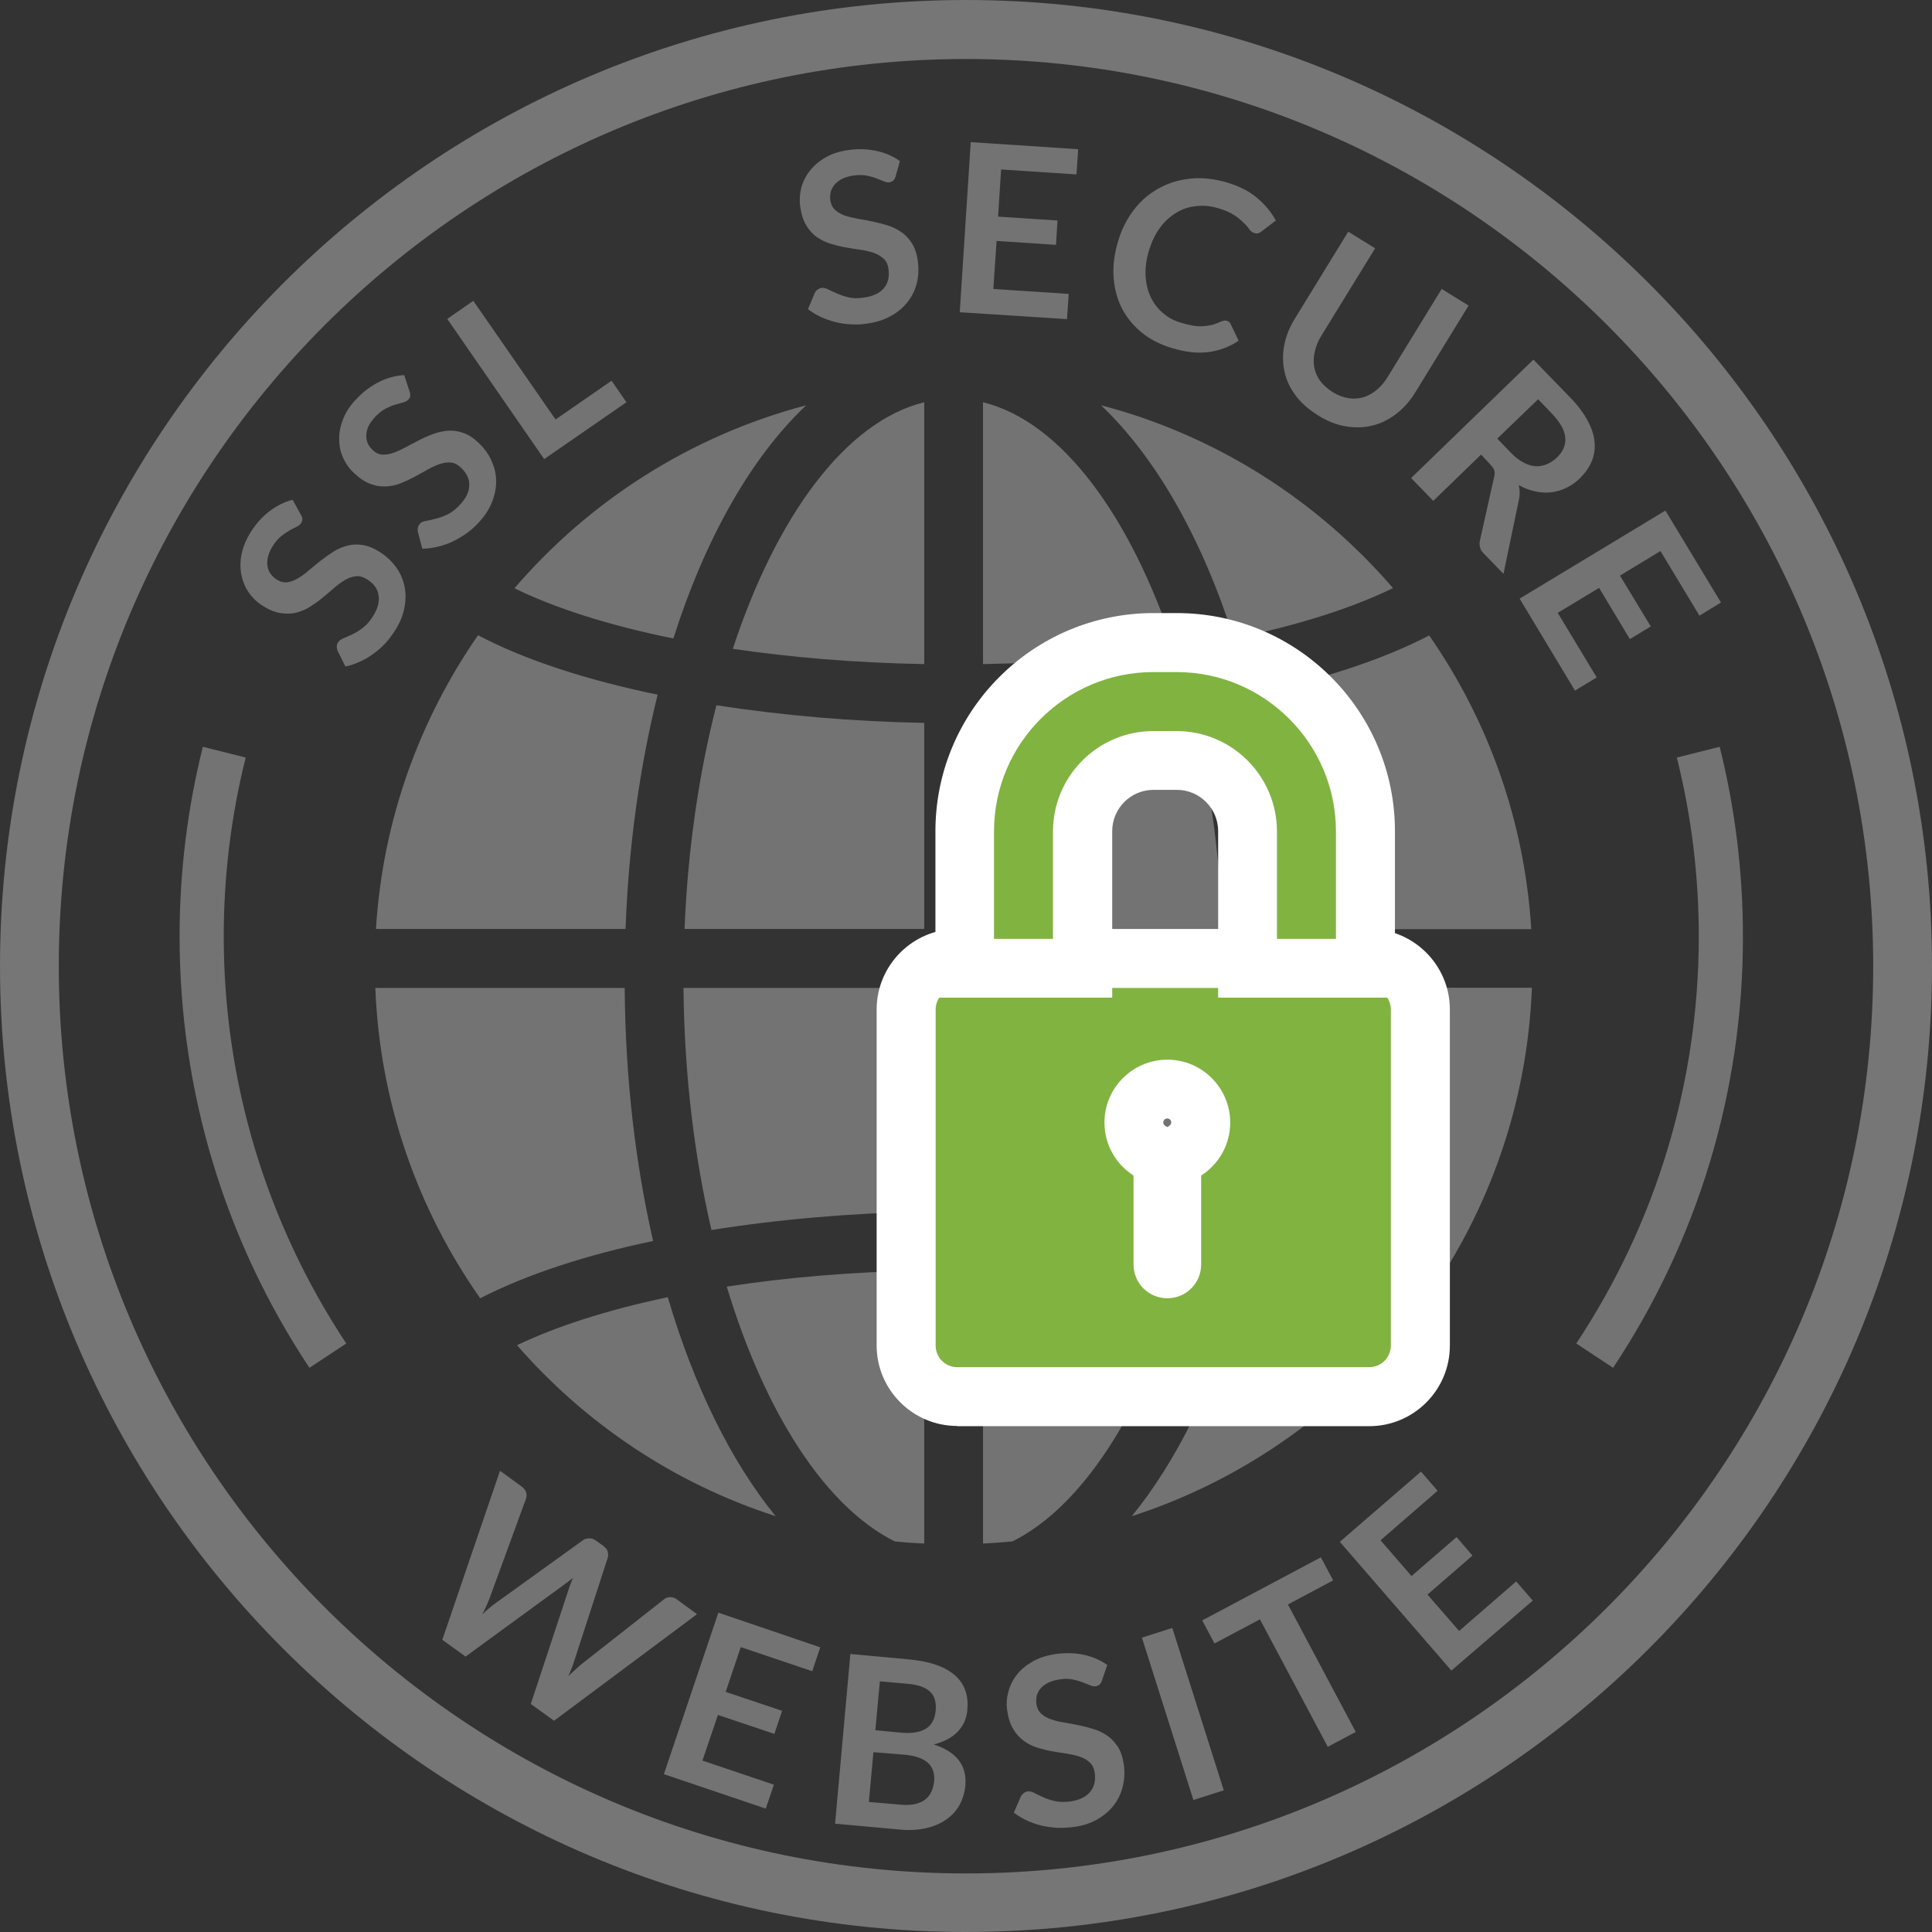 <?xml version="1.0" encoding="utf-8"?>
<!-- Generator: Adobe Illustrator 22.0.1, SVG Export Plug-In . SVG Version: 6.00 Build 0)  -->
<svg version="1.1" id="Icons" xmlns="http://www.w3.org/2000/svg" xmlns:xlink="http://www.w3.org/1999/xlink" x="0px" y="0px"
	 viewBox="0 0 897.2 897.2" style="enable-background:new 0 0 897.2 897.2;" xml:space="preserve">
<rect x="0" y="0" width="897.2" height="897.2" fill="#333333" stroke="none"/>
<style type="text/css">
	.st0{fill:#767676;}
	.st1{fill:#737373;}
	.st2{fill:#FFFFFF;}
	.st3{fill:#81B341;}
</style>
<g>
	<g>
		<path class="st0" d="M448.6,897.2C201.2,897.2,0,696,0,448.6S201.2,0,448.6,0C696,0,897.2,201.2,897.2,448.6
			S696,897.2,448.6,897.2z M448.6,27.4c-232.3,0-421.3,189-421.3,421.3s189,421.3,421.3,421.3c232.3,0,421.3-189,421.3-421.3
			S680.9,27.4,448.6,27.4z"/>
	</g>
	<g>
		<g>
			<path class="st1" d="M139.7,239c0.5,0.8,0.7,1.5,0.7,2.1c0,0.6-0.2,1.2-0.6,1.9c-0.4,0.6-1.1,1.2-2,1.6c-1,0.5-2.1,1-3.3,1.7
				c-1.2,0.7-2.6,1.6-3.9,2.7c-1.4,1.1-2.7,2.6-3.9,4.5c-1.1,1.7-1.8,3.4-2.2,4.9c-0.4,1.5-0.5,3-0.3,4.3c0.2,1.3,0.6,2.6,1.4,3.7
				c0.8,1.1,1.7,2,3,2.8c1.6,1,3.2,1.4,4.8,1.2c1.6-0.2,3.2-0.8,4.9-1.8c1.7-1,3.4-2.2,5.1-3.7c1.8-1.5,3.6-3,5.5-4.5
				c1.9-1.5,3.9-2.9,5.9-4.2c2.1-1.3,4.2-2.2,6.5-2.8c2.3-0.6,4.6-0.7,7.1-0.3c2.5,0.4,5.1,1.4,7.9,3.2c3,1.9,5.5,4.2,7.5,6.9
				c2,2.7,3.3,5.7,4,8.9s0.7,6.6,0,10.2c-0.7,3.6-2.2,7.2-4.6,10.9c-1.4,2.1-2.9,4.1-4.6,5.9c-1.7,1.8-3.6,3.4-5.6,4.8
				c-2,1.4-4,2.6-6.2,3.5c-2.1,1-4.3,1.7-6.4,2.1l-3.7-7.4c-0.2-0.6-0.3-1.2-0.3-1.9c0-0.7,0.2-1.3,0.6-1.9c0.5-0.8,1.3-1.4,2.5-1.9
				c1.2-0.5,2.6-1.1,4.1-1.8c1.5-0.7,3.2-1.7,4.8-3c1.7-1.2,3.3-3,4.7-5.3c2.3-3.5,3.2-6.8,2.7-9.8c-0.4-3-2.2-5.5-5.4-7.5
				c-1.8-1.1-3.5-1.6-5.1-1.4c-1.7,0.2-3.3,0.7-5,1.7c-1.7,1-3.4,2.2-5.1,3.7c-1.7,1.5-3.5,3-5.3,4.5c-1.8,1.5-3.8,2.9-5.8,4.2
				c-2,1.3-4.2,2.2-6.5,2.8c-2.3,0.6-4.8,0.6-7.4,0.2s-5.5-1.6-8.5-3.6c-2.4-1.5-4.5-3.5-6.2-6c-1.7-2.4-2.8-5.2-3.4-8.2
				c-0.6-3-0.6-6.2,0.1-9.6c0.7-3.4,2.1-6.8,4.3-10.3c2.5-3.9,5.4-7.2,8.8-9.7c3.3-2.5,6.9-4.3,10.6-5.2L139.7,239z"/>
		</g>
		<g>
			<path class="st1" d="M190.2,181.8c0.3,0.8,0.4,1.6,0.3,2.2c-0.1,0.6-0.5,1.2-1,1.7c-0.5,0.5-1.3,0.9-2.3,1.2
				c-1,0.3-2.2,0.6-3.6,1c-1.4,0.4-2.8,1-4.4,1.8c-1.6,0.8-3.1,2-4.7,3.6c-1.4,1.5-2.5,2.9-3.2,4.3c-0.7,1.4-1.1,2.8-1.2,4.2
				c-0.1,1.4,0.1,2.6,0.6,3.9c0.5,1.2,1.3,2.3,2.4,3.3c1.3,1.3,2.8,2,4.4,2.1c1.6,0.1,3.3-0.1,5.1-0.8c1.8-0.6,3.7-1.5,5.8-2.6
				c2-1.1,4.1-2.2,6.3-3.3c2.1-1.1,4.4-2.1,6.6-2.9s4.6-1.3,6.9-1.5c2.3-0.1,4.7,0.2,7.1,1.1c2.4,0.8,4.7,2.4,7.1,4.7
				c2.6,2.5,4.6,5.2,5.9,8.3c1.4,3,2.1,6.2,2.1,9.5c0,3.3-0.7,6.6-2.1,10c-1.4,3.4-3.6,6.6-6.7,9.8c-1.7,1.8-3.7,3.4-5.7,4.8
				c-2.1,1.4-4.2,2.6-6.4,3.6c-2.2,1-4.5,1.7-6.7,2.2c-2.3,0.5-4.5,0.8-6.7,0.8l-2.1-8c-0.1-0.6-0.1-1.3,0.1-1.9
				c0.1-0.6,0.5-1.2,0.9-1.7c0.6-0.7,1.6-1.1,2.9-1.3s2.7-0.6,4.4-1c1.7-0.4,3.4-1,5.3-1.9c1.9-0.9,3.8-2.3,5.7-4.3
				c2.9-3,4.5-6,4.6-9.1c0.2-3-1.1-5.8-3.8-8.4c-1.5-1.4-3.1-2.3-4.7-2.4c-1.7-0.2-3.4,0.1-5.2,0.7c-1.8,0.6-3.7,1.5-5.7,2.6
				c-2,1.1-4,2.3-6.1,3.4c-2.1,1.1-4.3,2.1-6.5,3c-2.3,0.9-4.6,1.3-6.9,1.4c-2.4,0.1-4.8-0.3-7.3-1.3c-2.5-1-5-2.7-7.6-5.2
				c-2.1-2-3.7-4.4-4.9-7.1c-1.2-2.7-1.7-5.6-1.7-8.7c0-3.1,0.7-6.2,2-9.4c1.3-3.2,3.4-6.3,6.3-9.2c3.2-3.4,6.8-5.9,10.5-7.8
				c3.8-1.8,7.6-2.8,11.4-3L190.2,181.8z"/>
		</g>
		<g>
			<path class="st1" d="M258,194.8l26-18l6.9,10l-38.2,26.4l-45-65.1l12.1-8.4L258,194.8z"/>
		</g>
		<g>
			<path class="st1" d="M415.9,82c-0.3,0.9-0.7,1.5-1.1,1.9c-0.5,0.4-1.1,0.6-1.8,0.8c-0.7,0.1-1.6-0.1-2.6-0.5
				c-1-0.4-2.1-0.9-3.5-1.4c-1.3-0.5-2.8-0.9-4.6-1.3c-1.7-0.3-3.7-0.3-5.9,0c-2,0.3-3.7,0.8-5.2,1.5c-1.4,0.7-2.6,1.6-3.5,2.6
				c-0.9,1-1.5,2.2-1.9,3.4c-0.3,1.3-0.4,2.6-0.2,4.1c0.3,1.8,1,3.3,2.2,4.4c1.2,1.1,2.7,1.9,4.5,2.6c1.8,0.6,3.9,1.1,6.1,1.5
				c2.3,0.4,4.6,0.8,6.9,1.3c2.4,0.5,4.7,1.1,7,1.8c2.3,0.7,4.4,1.8,6.3,3.1c1.9,1.3,3.6,3.1,4.9,5.2c1.3,2.1,2.3,4.8,2.7,8.1
				c0.5,3.5,0.4,6.9-0.4,10.2c-0.8,3.3-2.2,6.2-4.2,8.8c-2,2.6-4.6,4.8-7.8,6.6c-3.2,1.8-6.9,3-11.3,3.6c-2.5,0.4-5,0.5-7.5,0.3
				c-2.5-0.1-4.9-0.5-7.3-1.1c-2.3-0.6-4.6-1.4-6.7-2.4c-2.1-1-4-2.2-5.8-3.5l3.2-7.6c0.3-0.6,0.7-1.1,1.3-1.5
				c0.5-0.4,1.1-0.7,1.8-0.8c0.9-0.1,1.9,0.1,3.1,0.7c1.2,0.6,2.5,1.2,4.1,1.9c1.6,0.7,3.3,1.3,5.4,1.8c2,0.5,4.4,0.5,7.1,0.1
				c4.2-0.6,7.2-2,9.2-4.3c2-2.3,2.7-5.3,2.2-9c-0.3-2.1-1-3.7-2.3-4.8s-2.7-2.1-4.6-2.7c-1.8-0.6-3.9-1.1-6.1-1.4
				c-2.3-0.3-4.6-0.7-6.9-1.1c-2.3-0.4-4.7-1-7-1.7c-2.3-0.7-4.4-1.8-6.4-3.1c-1.9-1.4-3.6-3.2-4.9-5.5c-1.4-2.3-2.3-5.2-2.8-8.8
				c-0.4-2.9-0.2-5.7,0.5-8.6c0.8-2.9,2.1-5.5,4-7.9c1.9-2.4,4.3-4.5,7.3-6.2c3-1.7,6.5-2.9,10.6-3.4c4.6-0.7,9-0.5,13.1,0.4
				c4.1,0.9,7.7,2.5,10.8,4.7L415.9,82z"/>
		</g>
		<g>
			<path class="st1" d="M500.7,69.3L499.9,81l-35-2.3l-1.4,21.9l27.6,1.8l-0.7,11.3l-27.6-1.8l-1.5,22.3l35,2.3l-0.8,11.7l-49.8-3.2
				l5.1-79L500.7,69.3z"/>
		</g>
		<g>
			<path class="st1" d="M569.8,149c0.8,0.2,1.3,0.7,1.7,1.5l3.7,7.7c-4.2,2.9-8.9,4.6-14,5.3c-5.1,0.7-10.8,0-17.1-1.9
				c-5.6-1.7-10.4-4.2-14.3-7.5c-3.9-3.3-6.9-7.1-9.1-11.5c-2.1-4.4-3.3-9.2-3.6-14.5c-0.3-5.3,0.5-10.7,2.2-16.3
				c1.7-5.7,4.3-10.6,7.6-14.8c3.3-4.2,7.2-7.4,11.7-9.8c4.5-2.4,9.4-3.8,14.7-4.3c5.3-0.5,10.9,0.2,16.7,1.9
				c5.6,1.7,10.3,4.1,13.9,7.2c3.7,3.1,6.5,6.6,8.6,10.4l-6.7,5.1c-0.4,0.3-0.9,0.6-1.4,0.8c-0.5,0.2-1.2,0.2-2-0.1
				c-0.8-0.2-1.5-0.8-2.2-1.7c-0.6-0.9-1.5-1.9-2.6-3c-1.1-1.1-2.5-2.3-4.3-3.5c-1.8-1.2-4.2-2.3-7.2-3.2c-3.6-1.1-7-1.5-10.4-1.1
				c-3.4,0.3-6.5,1.3-9.3,3c-2.8,1.7-5.4,3.9-7.6,6.9c-2.2,2.9-3.9,6.5-5.2,10.6c-1.3,4.3-1.8,8.2-1.6,11.9c0.2,3.7,1,7,2.4,9.9
				c1.4,2.9,3.3,5.4,5.7,7.4c2.4,2.1,5.2,3.6,8.5,4.5c1.9,0.6,3.7,1,5.3,1.3c1.6,0.3,3.1,0.4,4.6,0.3c1.4-0.1,2.9-0.3,4.3-0.6
				c1.4-0.4,2.8-0.9,4.3-1.6c0.4-0.2,0.9-0.3,1.3-0.4C568.9,148.8,569.4,148.9,569.8,149z"/>
		</g>
		<g>
			<path class="st1" d="M618.9,182.1c2.4,1.5,4.8,2.4,7.3,2.8s4.7,0.2,6.9-0.4c2.2-0.7,4.3-1.8,6.3-3.5c2-1.7,3.8-3.8,5.3-6.4
				l24.8-40.4l12.5,7.7l-24.8,40.4c-2.5,4-5.4,7.3-8.8,9.9c-3.4,2.6-7,4.4-11,5.4c-3.9,1-8.1,1.1-12.4,0.4
				c-4.3-0.7-8.6-2.4-12.9-5.1c-4.3-2.7-7.8-5.7-10.4-9.2c-2.6-3.5-4.4-7.2-5.2-11.2c-0.9-3.9-0.9-8-0.1-12.2
				c0.8-4.2,2.4-8.3,4.9-12.3l24.8-40.4l12.5,7.7l-24.8,40.3c-1.6,2.6-2.7,5.1-3.2,7.6c-0.6,2.5-0.7,4.9-0.3,7.2
				c0.4,2.3,1.3,4.4,2.7,6.4C614.5,178.8,616.5,180.6,618.9,182.1z"/>
		</g>
		<g>
			<path class="st1" d="M687.8,211.1l-22.2,21.5L655.3,222l56.8-55l16.8,17.3c3.8,3.9,6.6,7.6,8.4,11.1c1.9,3.5,3,6.9,3.2,10.1
				c0.3,3.2-0.2,6.1-1.4,8.9c-1.2,2.8-3,5.3-5.4,7.7c-1.9,1.9-4,3.3-6.2,4.4c-2.2,1.1-4.6,1.8-7,2.1c-2.4,0.3-4.9,0.2-7.5-0.4
				c-2.6-0.5-5.1-1.5-7.7-2.9c0.5,2.1,0.6,4.3,0.1,6.6l-7.2,34.6l-9.2-9.5c-0.9-0.9-1.5-1.9-1.7-2.9c-0.3-1-0.3-2,0-3.2l6.6-29.6
				c0.3-1.1,0.3-2.1,0-2.9c-0.2-0.8-0.9-1.7-1.9-2.8L687.8,211.1z M695.3,203.7l6.4,6.6c1.9,2,3.9,3.5,5.8,4.5
				c1.9,1,3.8,1.6,5.6,1.7c1.8,0.1,3.5-0.2,5.2-0.9c1.7-0.7,3.2-1.7,4.7-3.1c2.9-2.8,4.2-5.9,3.9-9.3s-2.3-7-6.1-11l-6.5-6.8
				L695.3,203.7z"/>
		</g>
		<g>
			<path class="st1" d="M799.2,279.8l-10,6.1l-18.1-30l-18.8,11.4l14.3,23.6l-9.7,5.9L742.6,273l-19.2,11.6l18.1,30l-10.1,6.1
				L705.7,278l67.7-40.9L799.2,279.8z"/>
		</g>
	</g>
	<g>
		<g>
			<path class="st1" d="M232.2,683l10,7.3c1,0.8,1.7,1.6,2.1,2.6c0.3,1,0.3,2,0,3l-16.9,46.2c-0.4,1.1-0.9,2.3-1.5,3.6
				c-0.6,1.3-1.2,2.6-1.9,4c1.1-1.1,2.2-2.1,3.3-3c1.1-0.9,2.1-1.7,3.1-2.4l40.4-29.1c0.7-0.5,1.6-0.8,2.7-0.8
				c1.1-0.1,2.2,0.3,3.2,1l3.5,2.5c1,0.8,1.7,1.6,2,2.6c0.3,1,0.3,2,0,3l-15.4,47.4c-0.7,2.4-1.7,4.9-2.9,7.5c1-1,2.1-2,3.1-2.9
				c1-0.9,1.9-1.7,2.8-2.5l38.7-30.4c0.7-0.6,1.7-0.9,2.8-0.9c1.1,0,2.1,0.3,3.1,1.1l9.3,6.8l-66.4,49.5l-10.8-7.8l17.8-53.9
				c0.2-0.7,0.5-1.4,0.8-2.2c0.3-0.8,0.6-1.6,1-2.5c-0.7,0.6-1.4,1.2-2.1,1.7c-0.7,0.5-1.3,1-1.9,1.4l-45.9,33.5l-10.8-7.8
				L232.2,683z"/>
		</g>
		<g>
			<path class="st1" d="M380.9,765l-3.7,11.1L344,764.9l-7,20.8l26.2,8.8l-3.6,10.7l-26.2-8.8l-7.2,21.2l33.2,11.2l-3.8,11.1
				l-47.3-16l25.3-75L380.9,765z"/>
		</g>
		<g>
			<path class="st1" d="M387.8,846.9l7.1-78.8l27.2,2.5c5.2,0.5,9.5,1.4,13.1,2.7c3.6,1.3,6.4,3,8.6,5c2.2,2,3.7,4.4,4.6,7.1
				c0.9,2.7,1.1,5.6,0.8,8.9c-0.2,1.9-0.6,3.6-1.3,5.2c-0.7,1.6-1.7,3.1-3,4.5c-1.3,1.4-2.9,2.6-4.7,3.6c-1.9,1-4.1,1.9-6.6,2.5
				c10.6,3.4,15.5,9.8,14.7,19c-0.3,3.3-1.2,6.4-2.7,9.1c-1.5,2.7-3.6,5-6.2,6.8c-2.6,1.8-5.8,3.2-9.4,4c-3.7,0.8-7.8,1.1-12.4,0.6
				L387.8,846.9z M405.6,813.7l-2.1,23.1l14.9,1.3c2.7,0.2,5,0.1,6.9-0.4c1.9-0.5,3.4-1.2,4.6-2.2c1.2-1,2.1-2.2,2.7-3.6
				c0.6-1.4,1-2.9,1.2-4.6c0.2-1.7,0-3.3-0.4-4.7c-0.4-1.4-1.2-2.7-2.2-3.7c-1.1-1.1-2.5-1.9-4.3-2.6c-1.8-0.7-3.9-1.1-6.5-1.4
				L405.6,813.7z M406.5,803.5l11.7,1.1c5,0.5,8.8-0.1,11.6-1.7c2.7-1.6,4.3-4.4,4.7-8.3c0.4-4.1-0.5-7.1-2.7-9.1
				c-2.2-2-5.7-3.2-10.7-3.6l-12.5-1.1L406.5,803.5z"/>
		</g>
		<g>
			<path class="st1" d="M511.7,780.5c-0.3,0.8-0.7,1.5-1.2,1.9c-0.5,0.4-1.1,0.6-1.8,0.7c-0.7,0.1-1.6-0.1-2.6-0.5
				c-1-0.4-2.1-0.9-3.5-1.4c-1.3-0.5-2.8-0.9-4.6-1.3c-1.7-0.3-3.7-0.4-5.9,0c-2,0.3-3.8,0.8-5.2,1.5c-1.4,0.7-2.6,1.5-3.5,2.5
				c-0.9,1-1.5,2.2-1.9,3.4c-0.3,1.3-0.4,2.6-0.2,4.1c0.3,1.8,1,3.3,2.2,4.4c1.2,1.1,2.7,2,4.5,2.6c1.8,0.6,3.9,1.2,6.1,1.5
				c2.3,0.4,4.6,0.8,6.9,1.3c2.4,0.5,4.7,1.1,7,1.8c2.3,0.7,4.4,1.8,6.3,3.1c1.9,1.3,3.5,3.1,4.9,5.2c1.3,2.1,2.2,4.8,2.7,8.1
				c0.5,3.5,0.3,6.9-0.5,10.2c-0.8,3.3-2.2,6.2-4.2,8.8c-2,2.6-4.6,4.8-7.8,6.6c-3.2,1.8-6.9,3-11.3,3.5c-2.5,0.3-5,0.4-7.5,0.3
				c-2.5-0.2-4.9-0.5-7.3-1.1c-2.3-0.6-4.6-1.4-6.7-2.4c-2.1-1-4-2.2-5.8-3.5l3.3-7.6c0.3-0.6,0.8-1,1.3-1.5
				c0.5-0.4,1.1-0.7,1.8-0.8c0.9-0.1,1.9,0.1,3.1,0.7c1.1,0.6,2.5,1.3,4.1,2c1.5,0.7,3.3,1.3,5.4,1.8c2,0.5,4.4,0.5,7.1,0.2
				c4.2-0.6,7.2-2,9.2-4.3c2-2.3,2.8-5.3,2.3-8.9c-0.3-2.1-1-3.7-2.2-4.8c-1.2-1.2-2.7-2.1-4.5-2.7c-1.8-0.7-3.9-1.1-6.1-1.5
				c-2.3-0.3-4.5-0.7-6.9-1.1c-2.3-0.4-4.7-1-7-1.7c-2.3-0.7-4.4-1.8-6.3-3.2c-1.9-1.4-3.6-3.2-4.9-5.5c-1.4-2.3-2.3-5.2-2.8-8.8
				c-0.4-2.9-0.2-5.7,0.6-8.6c0.8-2.9,2.1-5.5,4-7.9c1.9-2.4,4.4-4.4,7.4-6.1c3-1.7,6.6-2.8,10.6-3.4c4.6-0.6,9-0.5,13.1,0.4
				c4.1,0.9,7.7,2.5,10.8,4.7L511.7,780.5z"/>
		</g>
		<g>
			<path class="st1" d="M568.3,831.4l-14.1,4.5l-23.9-75.4l14.1-4.5L568.3,831.4z"/>
		</g>
		<g>
			<path class="st1" d="M613.4,723.2l5.7,10.7l-21,11.2l31.5,59.2l-13,6.9l-31.5-59.2L564,763.2l-5.7-10.7L613.4,723.2z"/>
		</g>
		<g>
			<path class="st1" d="M659.9,683.4l7.7,8.9l-26.5,23l14.4,16.6l20.9-18.1l7.4,8.6l-20.9,18.1l14.7,16.9l26.5-23l7.7,8.9L674,775.8
				L622.2,716L659.9,683.4z"/>
		</g>
	</g>
	<g>
		<g>
			<path class="st1" d="M456.5,186.8v121.6c32.8-0.6,62.5-3.1,88.9-7.1C525,239.4,492.8,195.7,456.5,186.8z"/>
		</g>
		<g>
			<path class="st1" d="M525.6,704.1c47-15.2,88.4-43,120.1-79.4c-17.6-8.4-41.1-16.2-70-22.3C563.5,643.9,546.3,678.7,525.6,704.1z
				"/>
		</g>
		<g>
			<path class="st1" d="M290.1,458.8H174.3c2.1,53.5,19.8,103,48.7,144.1c21.6-11.1,49.2-20.1,80.3-26.6
				C295.1,540.5,290.4,500.9,290.1,458.8z"/>
		</g>
		<g>
			<path class="st1" d="M511.3,188.2c25.5,24.2,46.9,61.8,61.7,108.3c30.8-6.3,55.7-14.5,73.9-23.4
				C611.8,232.4,564.8,202.2,511.3,188.2z"/>
		</g>
		<g>
			<path class="st1" d="M548.2,597.5c-27.1-4.2-57.8-6.9-91.7-7.5v126.8c4.6-0.2,9.2-0.6,13.7-1C502.5,699.7,530.5,656,548.2,597.5z
				"/>
		</g>
		<g>
			<path class="st1" d="M240.1,624.7c31.7,36.4,73,64.2,120.1,79.4c-20.7-25.4-37.9-60.3-50.1-101.7
				C281.1,608.5,257.6,616.3,240.1,624.7z"/>
		</g>
		<g>
			<path class="st1" d="M456.5,335.7v95.7h111.3c-1.5-37.1-6.7-72.3-14.8-103.9C522.2,332.4,489.3,335.1,456.5,335.7z"/>
		</g>
		<g>
			<path class="st1" d="M456.5,562.7c33.6,0.6,67.3,3.5,98.7,8.5c8-34.3,12.7-72.4,13-112.4H456.5V562.7z"/>
		</g>
		<g>
			<path class="st1" d="M595.6,458.8c-0.3,42.1-5,81.7-13.2,117.4c31.1,6.6,58.7,15.5,80.3,26.6c28.9-41.1,46.6-90.5,48.7-144.1
				H595.6z"/>
		</g>
		<g>
			<path class="st1" d="M290.5,431.5c1.4-39.1,6.7-75.8,14.9-108.9c-32.4-6.7-61.2-15.9-83.4-27.6c-27.2,39.2-44.3,85.9-47.4,136.4
				H290.5z"/>
		</g>
		<g>
			<path class="st1" d="M337.5,597.5c17.7,58.5,45.7,102.2,78,118.3c4.5,0.5,9.1,0.8,13.7,1V590
				C395.2,590.6,364.6,593.3,337.5,597.5z"/>
		</g>
		<g>
			<path class="st1" d="M580.3,322.6c8.3,33.1,13.5,69.8,14.9,108.9h115.9c-3.1-50.5-20.2-97.3-47.4-136.4
				C641.6,306.6,612.7,315.9,580.3,322.6z"/>
		</g>
		<g>
			<path class="st1" d="M238.9,273.2c18.2,8.9,43.1,17.1,73.8,23.3c14.8-46.5,36.1-84.1,61.7-108.3
				C320.9,202.3,273.9,232.4,238.9,273.2z"/>
		</g>
		<g>
			<path class="st1" d="M429.2,458.8H317.4c0.4,40,5,78.1,13,112.4c31.4-5,65.2-7.9,98.7-8.5V458.8z"/>
		</g>
		<g>
			<path class="st1" d="M429.2,335.7c-32.8-0.6-65.7-3.4-96.5-8.2c-8.1,31.6-13.3,66.8-14.8,103.9h111.3V335.7z"/>
		</g>
		<g>
			<path class="st1" d="M429.2,186.8c-36.3,8.9-68.5,52.5-88.9,114.5c26.4,3.9,56.1,6.5,88.9,7.1V186.8z"/>
		</g>
	</g>
	<g>
		<path class="st1" d="M749.1,635.2L732,623.9c37.2-56.1,56.9-121.5,56.9-189.1c0-27.9-3.4-55.9-10.2-83l19.9-5
			c7.2,28.8,10.8,58.4,10.8,88C809.5,506.4,788.6,575.7,749.1,635.2z"/>
	</g>
	<g>
		<path class="st1" d="M143.7,635.2c-39.5-59.5-60.3-128.8-60.3-200.4c0-29.6,3.6-59.2,10.8-88l19.9,5c-6.8,27.1-10.2,55.1-10.2,83
			c0,67.5,19.7,132.9,56.9,189.1L143.7,635.2z"/>
	</g>
</g>
<path class="st2" d="M444.5,662.2c-20.6,0-37.4-16.8-37.4-37.4V468.8c0-20.6,16.8-37.4,37.4-37.4h191.4c20.6,0,37.4,16.8,37.4,37.4
	v156.1c0,20.6-16.8,37.4-37.4,37.4H444.5z M542.1,519.4c-1,0-1.9,0.8-1.9,1.9c0,0.8,0.6,1.3,0.9,1.5l1,0.6l0.9-0.6
	c0.3-0.2,0.9-0.7,0.9-1.5C544,520.3,543.1,519.4,542.1,519.4z"/>
<path class="st3" d="M635.9,458.8H444.5c-5.5,0-10,4.5-10,10v156.1c0,5.5,4.5,10,10,10h191.4c5.5,0,10-4.5,10-10V468.8
	C645.9,463.3,641.4,458.8,635.9,458.8z M557.8,545.9v41.3c0,8.7-7,15.7-15.7,15.7c-8.7,0-15.7-7-15.7-15.7v-41.3
	c-8.1-5.2-13.5-14.2-13.5-24.6c0-16.1,13.1-29.2,29.2-29.2c16.1,0,29.2,13.1,29.2,29.2C571.3,531.7,565.9,540.7,557.8,545.9z"/>
<g>
	<path class="st2" d="M565.7,463.3v-77.3c0-10.6-8.6-19.2-19.2-19.2h-10.8c-10.6,0-19.2,8.6-19.2,19.2v77.3h-82.1v-77.3
		c0-55.9,45.4-101.3,101.3-101.3h10.8c55.9,0,101.3,45.4,101.3,101.3v77.3H565.7z"/>
	<path class="st3" d="M620.4,436H593v-49.9c0-25.7-20.9-46.6-46.6-46.6h-10.8c-25.7,0-46.6,20.9-46.6,46.6V436h-27.4v-49.9
		c0-40.8,33.2-74,74-74h10.8c40.8,0,74,33.2,74,74V436z"/>
</g>
</svg>
